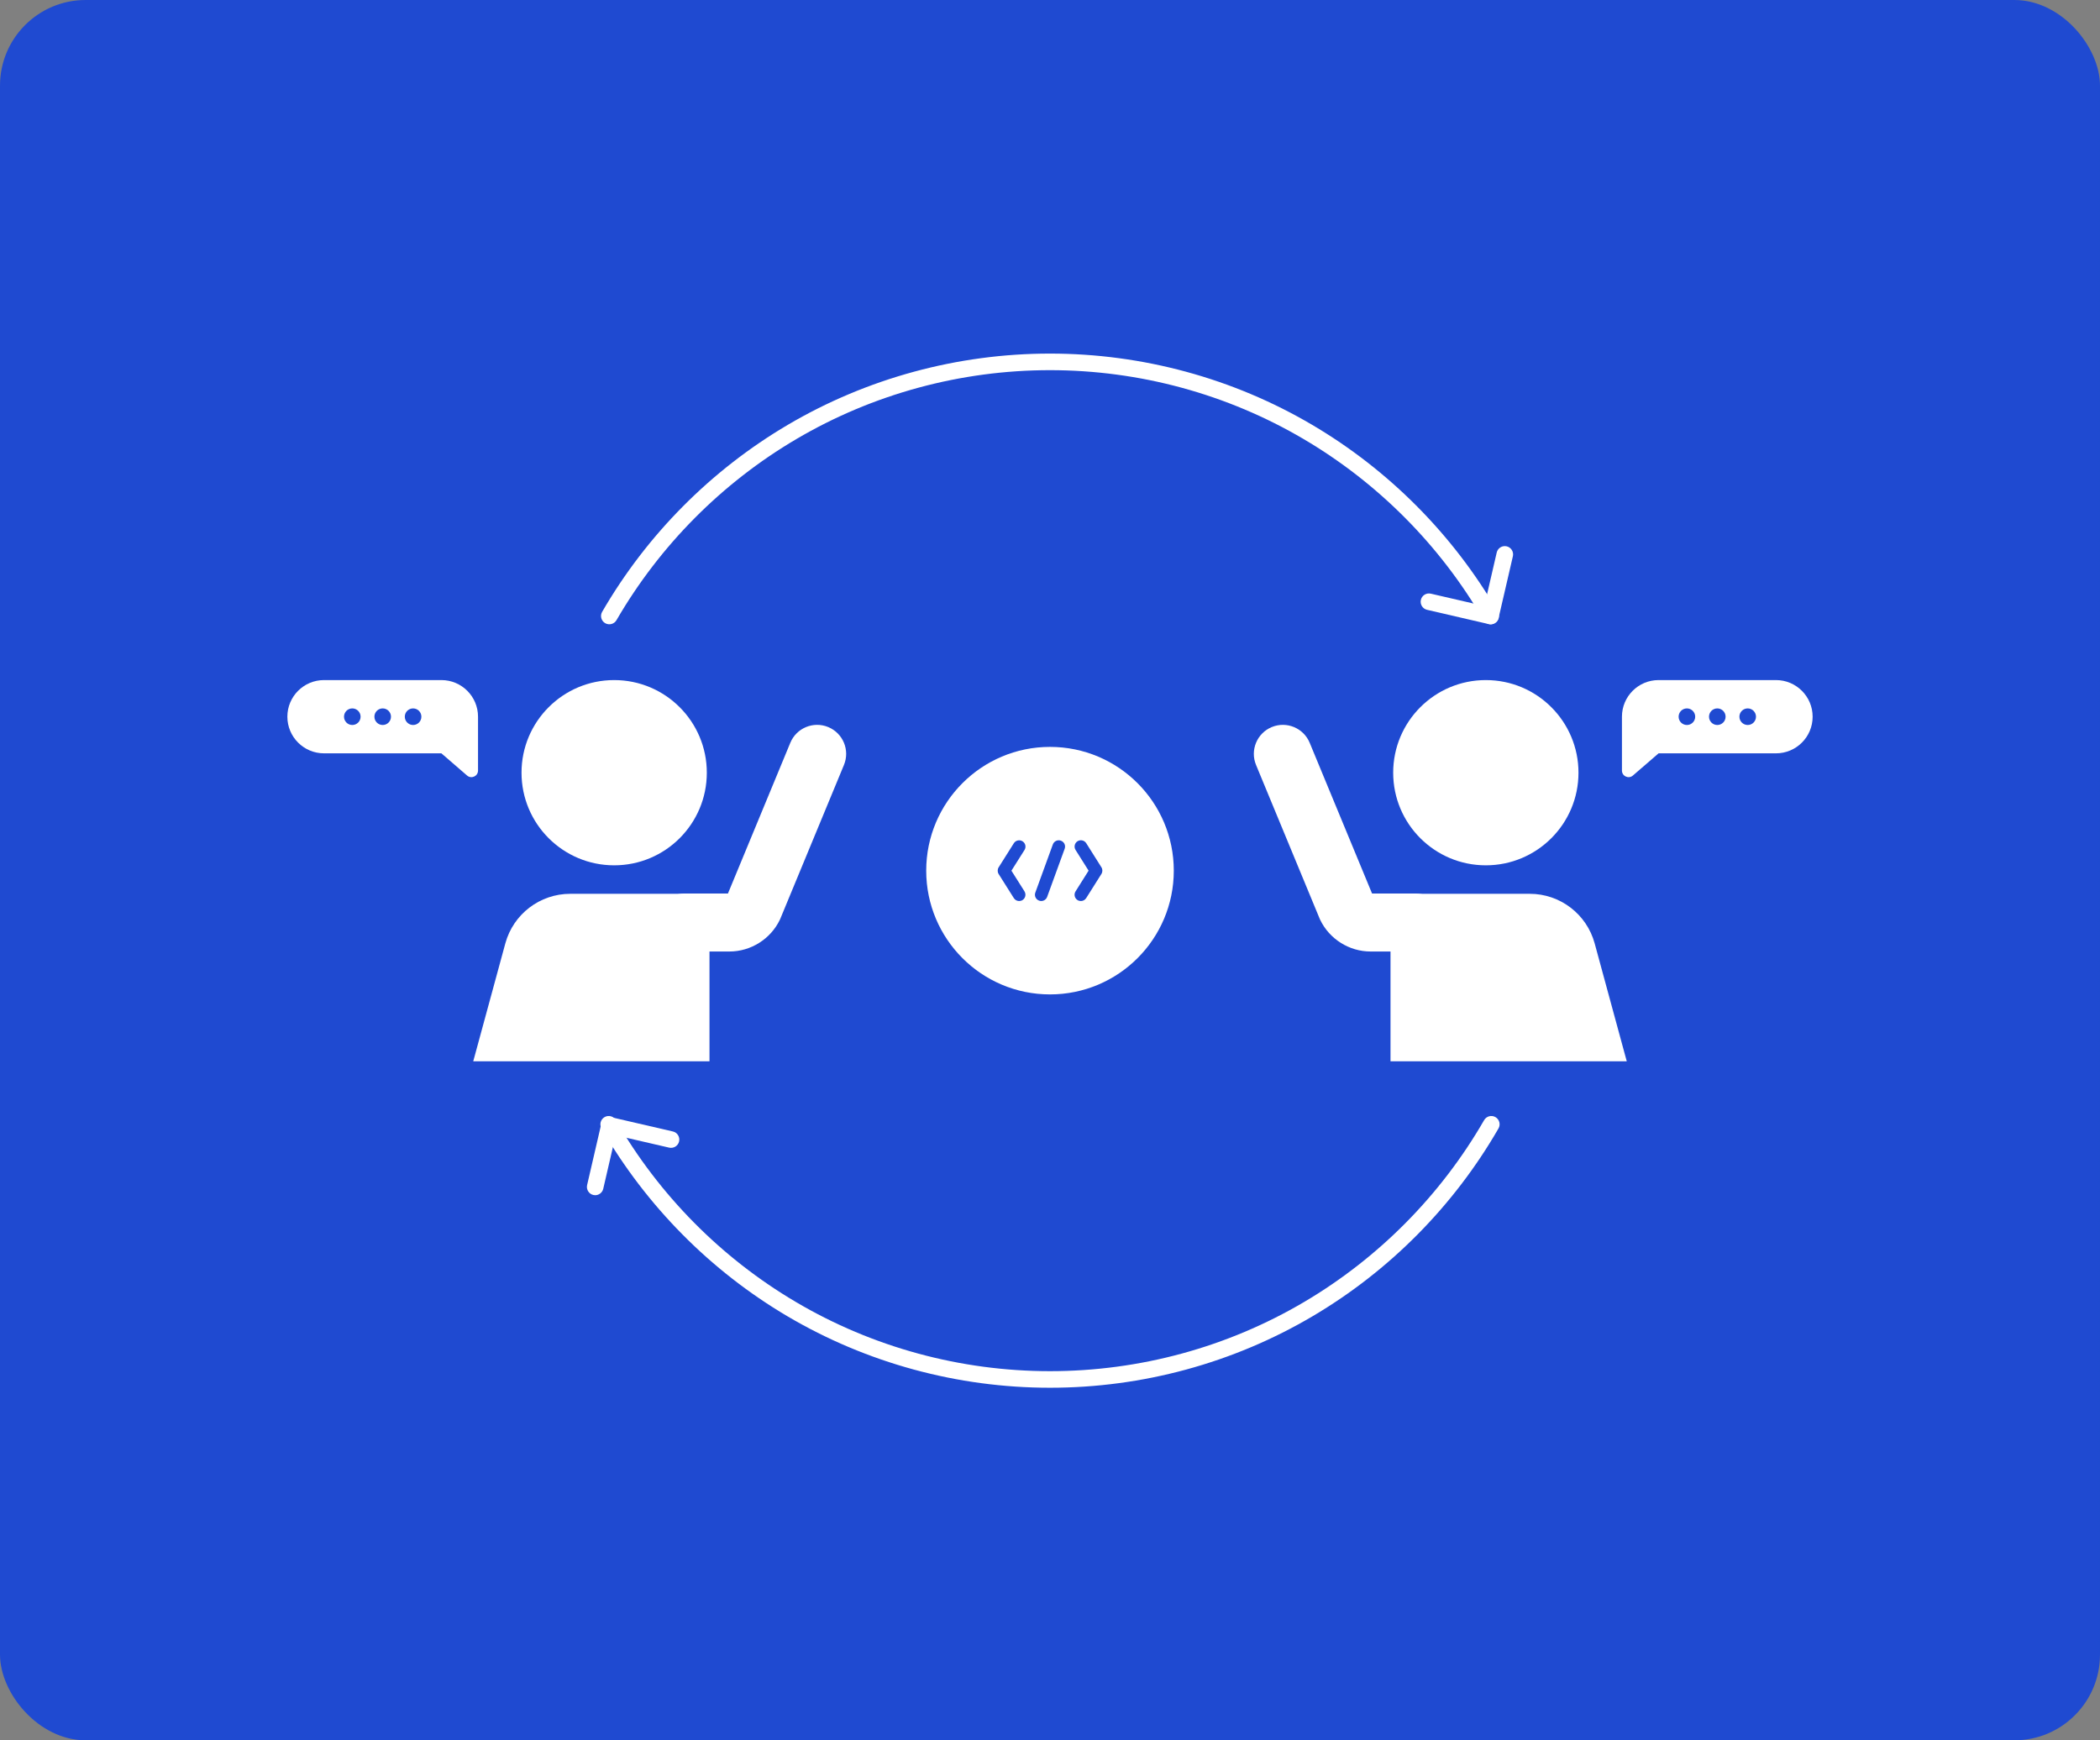 <svg width="760" height="630" viewBox="0 0 760 630" fill="none" xmlns="http://www.w3.org/2000/svg">
<rect x="0" y="0" width="760" height="630" fill="#808080" stroke="none"/>
<rect width="760" height="630" rx="31" fill="#1F4AD1"/>
<g clip-path="url(#clip0_3970_2537)">
<path d="M537.73 313.25C556.248 313.25 571.26 298.238 571.26 279.72C571.26 261.202 556.248 246.19 537.73 246.19C519.212 246.19 504.2 261.202 504.2 279.72C504.2 298.238 519.212 313.25 537.73 313.25Z" fill="white"/>
<path d="M553.62 323.56H503.23V384.19H588.73L577.12 341.52C574.23 330.92 564.61 323.56 553.62 323.56Z" fill="white"/>
<path d="M512.22 344.45H496.02C488.29 344.45 481.13 339.95 477.78 332.98L477.54 332.44L454.57 276.92C452.35 271.56 454.9 265.42 460.26 263.2C465.62 260.99 471.76 263.53 473.98 268.89L496.55 323.45H512.23C518.03 323.45 522.73 328.15 522.73 333.95C522.73 339.75 518.03 344.45 512.23 344.45H512.22Z" fill="white"/>
<path d="M222.27 313.25C240.788 313.25 255.8 298.238 255.8 279.72C255.8 261.202 240.788 246.19 222.27 246.19C203.752 246.19 188.74 261.202 188.74 279.72C188.74 298.238 203.752 313.25 222.27 313.25Z" fill="white"/>
<path d="M206.38 323.56H256.77V384.19H171.27L182.88 341.52C185.77 330.92 195.39 323.56 206.38 323.56Z" fill="white"/>
<path d="M247.78 344.45H263.98C271.71 344.45 278.87 339.95 282.22 332.98L282.46 332.44L305.43 276.92C307.65 271.56 305.1 265.42 299.74 263.2C294.38 260.99 288.24 263.53 286.02 268.89L263.45 323.45H247.77C241.97 323.45 237.27 328.15 237.27 333.95C237.27 339.75 241.97 344.45 247.77 344.45H247.78Z" fill="white"/>
<path d="M380 502.37C346.5 502.37 313.63 493.41 284.94 476.47C257.09 460.02 233.84 436.51 217.69 408.5C216.86 407.06 217.36 405.23 218.79 404.4C220.23 403.57 222.06 404.07 222.89 405.5C238.52 432.63 261.03 455.38 287.99 471.3C315.75 487.7 347.57 496.37 380 496.37C412.43 496.37 444.24 487.7 472.01 471.3C498.97 455.38 521.48 432.62 537.11 405.5C537.94 404.07 539.77 403.57 541.21 404.4C542.65 405.23 543.14 407.06 542.31 408.5C526.17 436.52 502.91 460.03 475.06 476.47C446.37 493.41 413.5 502.37 380 502.37Z" fill="white"/>
<path d="M539.49 226C538.45 226 537.45 225.46 536.89 224.5C521.23 197.47 498.73 174.81 471.82 158.96C444.1 142.63 412.35 134 380 134C347.65 134 315.9 142.63 288.18 158.96C261.27 174.81 238.77 197.48 223.11 224.5C222.28 225.93 220.45 226.42 219.01 225.59C217.58 224.76 217.09 222.92 217.92 221.49C234.09 193.57 257.33 170.16 285.13 153.78C313.77 136.92 346.58 128 380 128C413.42 128 446.23 136.92 474.87 153.79C502.67 170.17 525.91 193.58 542.08 221.5C542.91 222.93 542.42 224.77 540.99 225.6C540.52 225.87 540 226.01 539.49 226.01V226Z" fill="white"/>
<path d="M539.44 226C539.22 226 538.99 225.97 538.76 225.92L516.47 220.76C514.86 220.39 513.85 218.78 514.22 217.16C514.59 215.54 516.2 214.54 517.82 214.91L537.19 219.39L541.67 200.02C542.04 198.4 543.66 197.4 545.27 197.77C546.88 198.14 547.89 199.75 547.52 201.37L542.36 223.66C542.04 225.05 540.81 225.99 539.44 225.99V226Z" fill="white"/>
<path d="M215.41 432.67C215.19 432.67 214.96 432.64 214.73 432.59C213.12 432.22 212.11 430.61 212.48 428.99L217.64 406.69C217.82 405.91 218.3 405.24 218.97 404.82C219.64 404.4 220.46 404.26 221.23 404.44L243.52 409.6C245.13 409.97 246.14 411.58 245.77 413.2C245.4 414.82 243.78 415.82 242.17 415.45L222.8 410.97L218.32 430.34C218 431.73 216.76 432.67 215.4 432.67H215.41Z" fill="white"/>
<path d="M159.74 246.19H117.26C109.94 246.19 104 252.12 104 259.45C104 266.77 109.93 272.71 117.26 272.71H159.74L169.04 280.75C170.59 282.09 173 280.99 173 278.94V259.45C173 252.13 167.07 246.19 159.74 246.19ZM127.5 262.45C125.84 262.45 124.5 261.11 124.5 259.45C124.5 257.79 125.84 256.45 127.5 256.45C129.16 256.45 130.5 257.79 130.5 259.45C130.5 261.11 129.16 262.45 127.5 262.45ZM138.5 262.45C136.84 262.45 135.5 261.11 135.5 259.45C135.5 257.79 136.84 256.45 138.5 256.45C140.16 256.45 141.5 257.79 141.5 259.45C141.5 261.11 140.16 262.45 138.5 262.45ZM149.5 262.45C147.84 262.45 146.5 261.11 146.5 259.45C146.5 257.79 147.84 256.45 149.5 256.45C151.16 256.45 152.5 257.79 152.5 259.45C152.5 261.11 151.16 262.45 149.5 262.45Z" fill="white"/>
<path d="M642.74 246.19H600.25C592.93 246.19 586.99 252.12 586.99 259.45V278.94C586.99 280.99 589.4 282.09 590.95 280.75L600.25 272.71H642.74C650.06 272.71 656 266.78 656 259.45C656 252.13 650.06 246.19 642.74 246.19ZM610.5 262.45C608.84 262.45 607.5 261.11 607.5 259.45C607.5 257.79 608.84 256.45 610.5 256.45C612.16 256.45 613.5 257.79 613.5 259.45C613.5 261.11 612.16 262.45 610.5 262.45ZM621.5 262.45C619.84 262.45 618.5 261.11 618.5 259.45C618.5 257.79 619.84 256.45 621.5 256.45C623.16 256.45 624.5 257.79 624.5 259.45C624.5 261.11 623.16 262.45 621.5 262.45ZM632.5 262.45C630.84 262.45 629.5 261.11 629.5 259.45C629.5 257.79 630.84 256.45 632.5 256.45C634.16 256.45 635.5 257.79 635.5 259.45C635.5 261.11 634.16 262.45 632.5 262.45Z" fill="white"/>
<path d="M380 270.38C355.26 270.38 335.2 290.44 335.2 315.18C335.2 339.92 355.26 359.98 380 359.98C404.74 359.98 424.8 339.92 424.8 315.18C424.8 290.44 404.74 270.38 380 270.38ZM370.76 322.68C371.43 323.75 371.11 325.16 370.05 325.83C369.67 326.07 369.25 326.18 368.84 326.18C368.08 326.18 367.34 325.8 366.91 325.12L361.42 316.41C360.95 315.67 360.95 314.72 361.42 313.97L366.91 305.26C367.59 304.19 369 303.88 370.06 304.55C371.13 305.22 371.45 306.63 370.77 307.7L366.04 315.19L370.77 322.68H370.76ZM385.31 307.25L378.97 324.67C378.63 325.6 377.76 326.17 376.83 326.17C376.57 326.17 376.31 326.13 376.05 326.03C374.86 325.6 374.25 324.29 374.69 323.11L381.03 305.69C381.46 304.51 382.77 303.89 383.95 304.33C385.14 304.76 385.75 306.07 385.31 307.25ZM398.59 316.4L393.1 325.11C392.67 325.8 391.93 326.18 391.17 326.18C390.75 326.18 390.33 326.07 389.96 325.83C388.89 325.16 388.57 323.75 389.25 322.68L393.97 315.18L389.25 307.68C388.58 306.61 388.9 305.21 389.96 304.53C391.02 303.86 392.44 304.18 393.11 305.24L398.6 313.95C399.07 314.69 399.07 315.64 398.6 316.38L398.59 316.4Z" fill="white"/>
</g>
<defs>
<clipPath id="clip0_3970_2537">
<rect width="552" height="374.37" fill="white" transform="translate(104 128)"/>
</clipPath>
</defs>
</svg>
